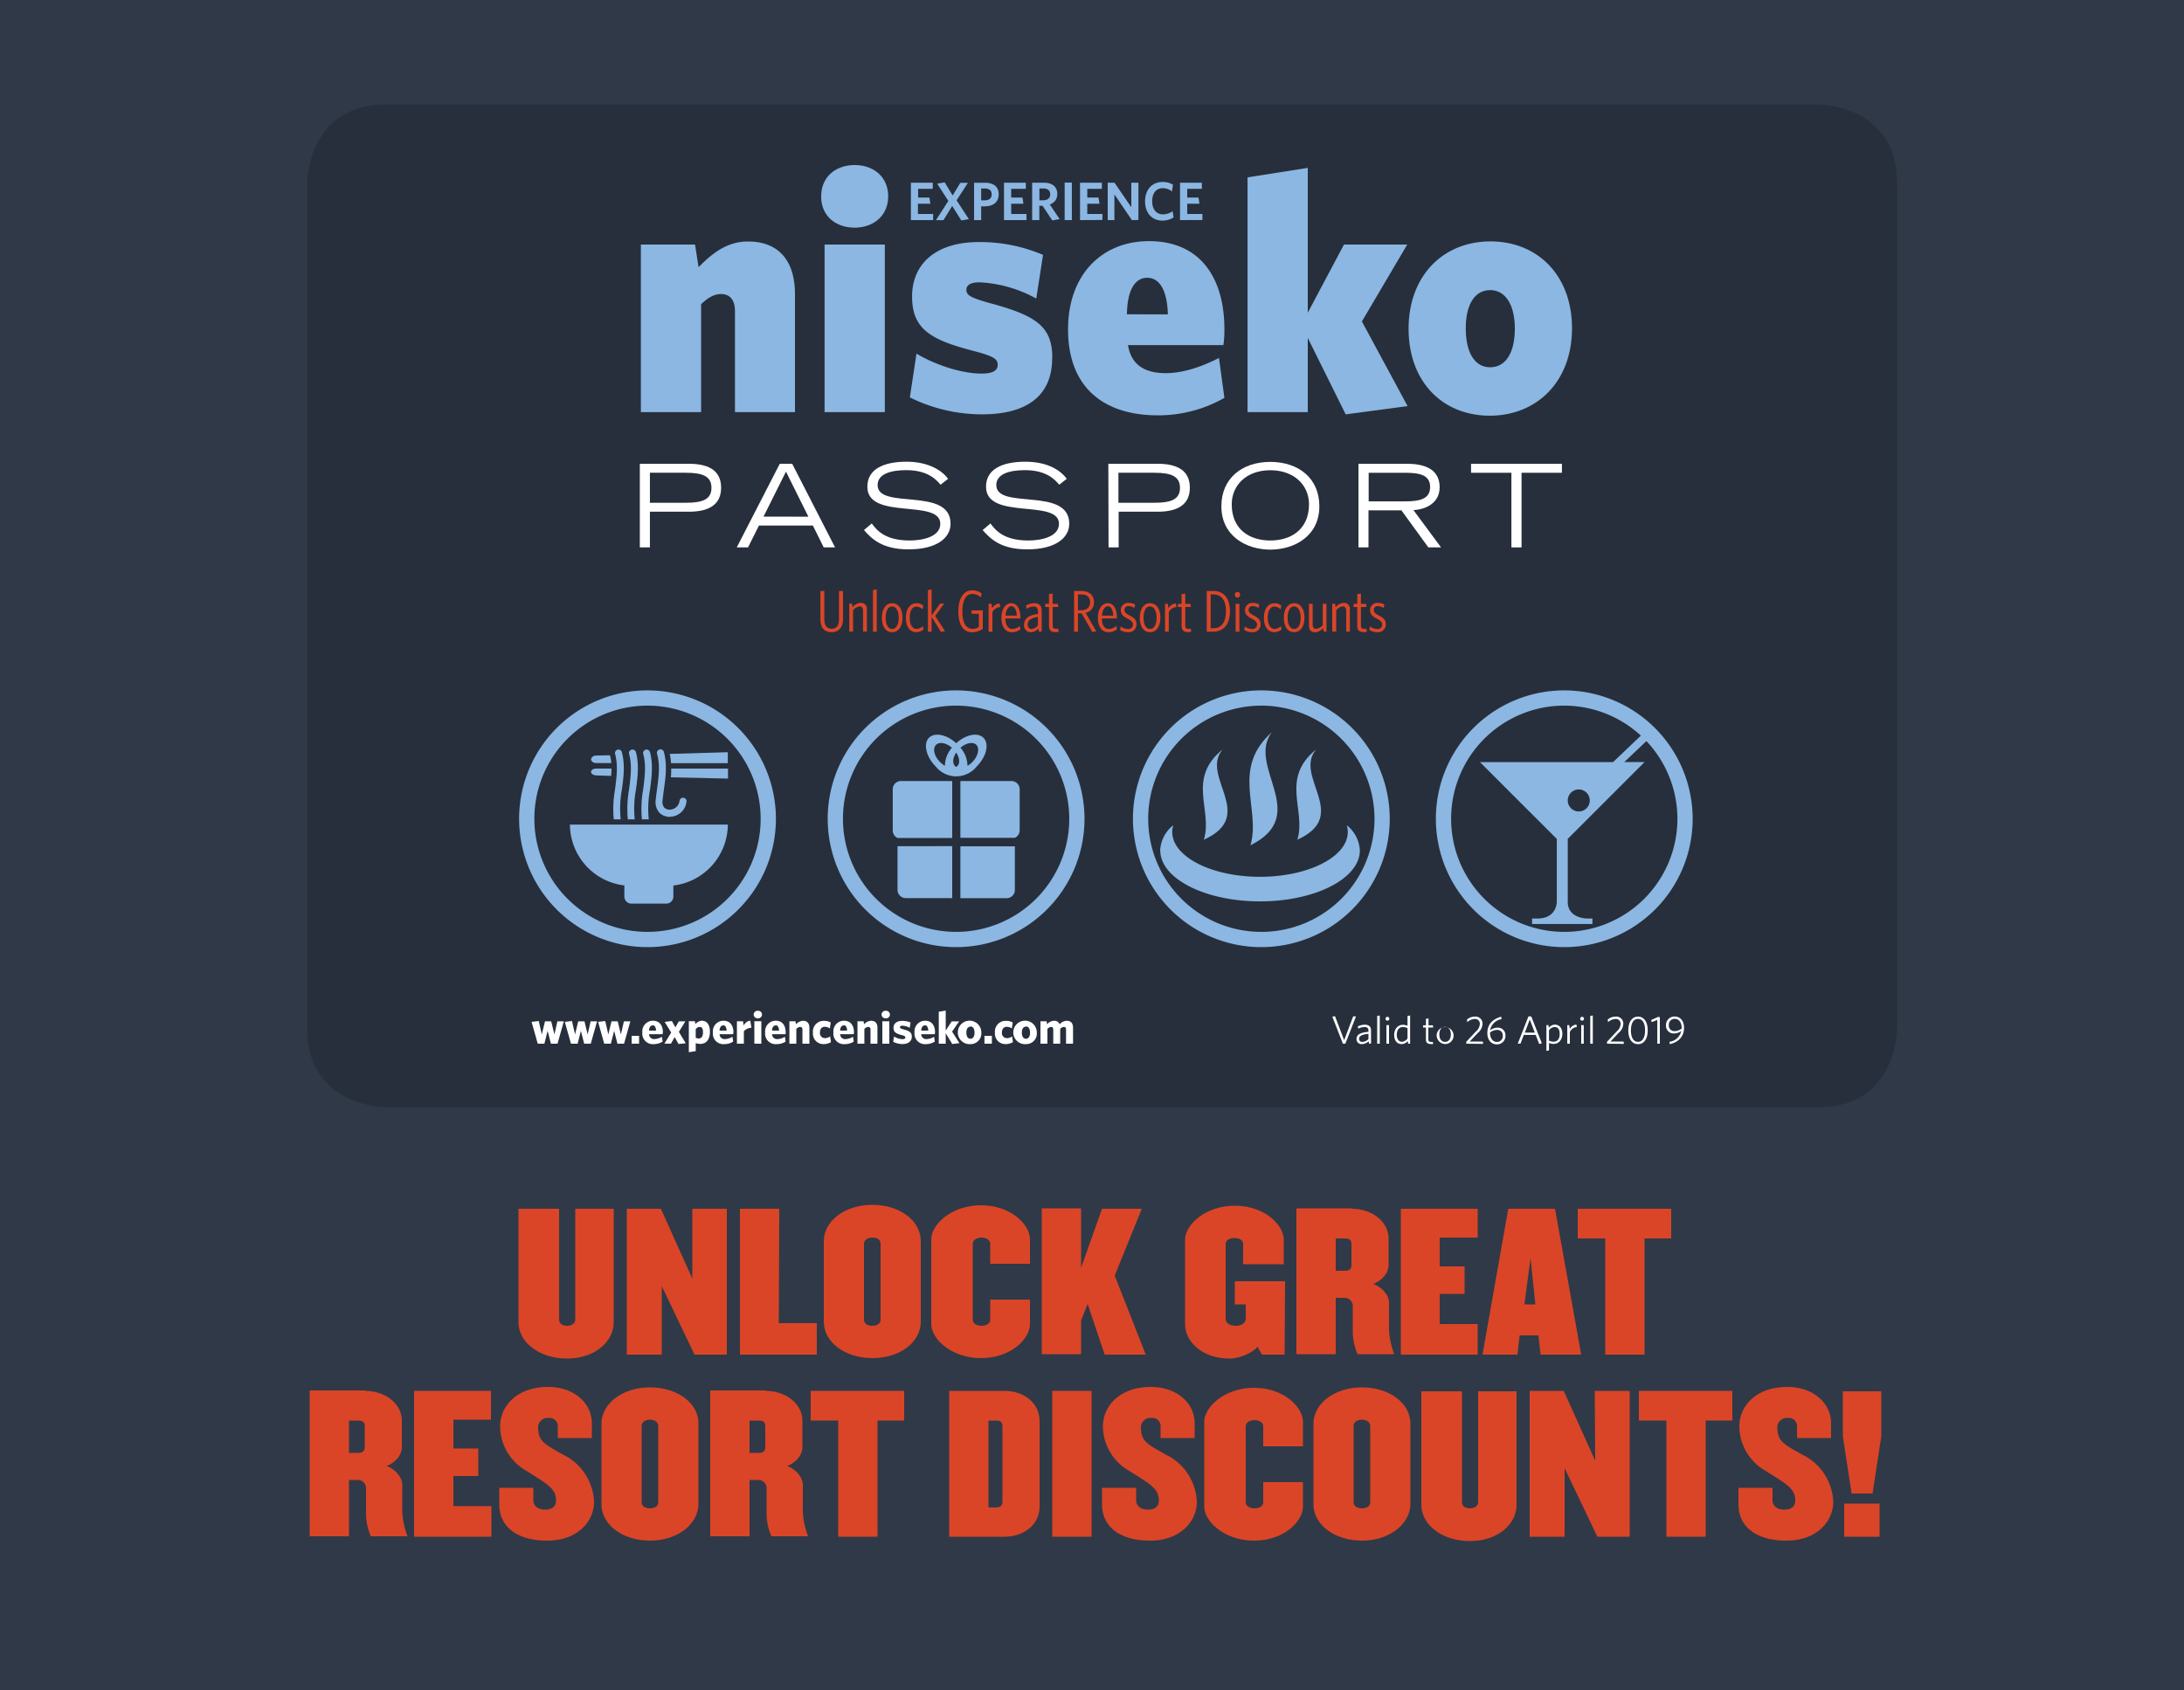 <svg id="Layer_1" data-name="Layer 1" xmlns="http://www.w3.org/2000/svg" xmlns:xlink="http://www.w3.org/1999/xlink" viewBox="0 0 500 387"><defs><clipPath id="clip-path"><rect x="70.33" y="23.93" width="364" height="229.63" style="fill:none"/></clipPath></defs><title>passport-spash-sm-en</title>
<g id="Background"><rect width="500" height="387" style="fill:#303947"/></g><path d="M128,302.2c0,.9.8,1.4,1.8,1.4s1.9-.5,1.9-1.4V276.8h8.8v26c0,4.5-4.4,8.3-10.7,8.3s-11.1-3.7-11.1-8.3v-26H128Z" style="fill:#da4527"/><path d="M158.4,276.8h8v33.4H159l-7.5-15.7v15.7h-8V276.8h7.8l7.2,16v-16Z" style="fill:#da4527"/><path d="M178.3,303H187v7.2H169.4V276.8h9Z" style="fill:#da4527"/><path d="M199.7,311c-6.3,0-11.1-3.7-11.1-8.3V284.2c0-4.5,4.7-8.3,11.1-8.3s11.1,3.7,11.1,8.3v18.5C210.8,307.3,206.1,311,199.7,311Zm0-27.6c-1,0-1.9.5-1.9,1.4v17.4c0,.9.8,1.4,1.9,1.4s1.9-.5,1.9-1.4V284.8c0-.9-.8-1.4-1.9-1.4Z" style="fill:#da4527"/><path d="M224.7,303.6c1.1,0,2-.5,2-1.4v-4.6h9.1v5.6c0,3.4-4.4,7.8-11.2,7.8s-11.4-4.4-11.4-7.8V283.8c0-3.4,4.6-7.8,11.4-7.8s11.2,4.4,11.2,7.8v5.6h-9.1v-4.6c0-.9-1-1.4-2-1.4s-2,.5-2,1.4v17.4C222.7,303.1,223.6,303.6,224.7,303.6Z" style="fill:#da4527"/><path d="M252.3,276.8h9.1l-6.2,15.3,7.1,18.1h-9.4L249,298.6l-1.5,3.8v7.7h-9V276.7h9v13.6Z" style="fill:#da4527"/><path d="M294.1,310.2h-5.2l-1-1.8c-.8,1.1-3.8,2.7-6.4,2.7-6.5,0-10.2-4.1-10.2-7.8V283.9c0-3.4,4.6-7.8,11.4-7.8s11.2,4.4,11.2,7.8v5.6h-9.3v-4.6c0-.9-.8-1.4-2-1.4s-2,.5-2,1.4V302c0,.9.8,1.6,2.3,1.6s2.3-.8,2.3-1.6v-3.3h-2.5v-5.3h11.5Z" style="fill:#da4527"/><path d="M309.5,276.8c4.3,0,8.4,2.7,8.4,6.9v6c0,1.6-1.2,3.4-3.5,4.3,2.3.9,3.6,2.8,3.6,4.3v6.2a18.11,18.11,0,0,0,1.2,5.6h-8.4a13.1,13.1,0,0,1-1.1-5.2V299a1.88,1.88,0,0,0-1.9-1.8h-2v12.9h-9V276.7h12.7ZM307.9,291c1,0,1.5-.4,1.5-1.3v-4.8c0-1-.5-1.3-1.5-1.3h-2.1V291Z" style="fill:#da4527"/><path d="M338.3,283.4h-8.7V290h5.7v6.3h-5.7v6.9h8.7v7H320.7V276.8h17.6Z" style="fill:#da4527"/><path d="M347.4,310.2h-8l5.9-33.4H356l6,33.4h-9.3l-.5-4.4h-4.3Zm3-22.1L349,298.7h2.5Z" style="fill:#da4527"/><path d="M361.2,283.6v-6.8h21.4v6.8h-6.1v26.6h-9V283.6Z" style="fill:#da4527"/><path d="M83.6,318.5c4.3,0,8.4,2.7,8.4,6.9v6c0,1.6-1.2,3.4-3.5,4.3,2.3.9,3.6,2.8,3.6,4.3v6.2a18.11,18.11,0,0,0,1.2,5.6H84.9a13.1,13.1,0,0,1-1.1-5.2v-5.9a1.88,1.88,0,0,0-1.9-1.8h-2v12.9h-9V318.4H83.6ZM82,332.7c1,0,1.5-.4,1.5-1.3v-4.8c0-1-.5-1.3-1.5-1.3H79.9v7.4Z" style="fill:#da4527"/><path d="M112.5,325.1h-8.7v6.6h5.7V338h-5.7v6.9h8.7v7H94.8V318.5h17.6v6.6Z" style="fill:#da4527"/><path d="M125.3,352.8c-6.8,0-11-3.1-11-8.3v-3.8h7.8v2.8c0,1.3,1,2.2,2.7,2.2s2.5-.8,2.5-2.1c0-2.8-2.1-3.8-6.8-6.8a11.79,11.79,0,0,1-6-10.2c0-4.5,3.7-9,11-9,5.9,0,10,3.7,10,8.3v3.4h-7.8v-2.7a1.86,1.86,0,0,0-2-1.9h-.1a2.17,2.17,0,0,0-2.4,2c0,3.3,1.2,3.9,5.9,6.5a12.53,12.53,0,0,1,6.9,10.7C136,348.4,132.2,352.8,125.3,352.8Z" style="fill:#da4527"/><path d="M148.8,352.8c-6.3,0-11.1-3.7-11.1-8.3V326c0-4.5,4.7-8.3,11.1-8.3s11.1,3.7,11.1,8.2v18.5C159.9,349,155.1,352.8,148.8,352.8Zm0-27.7c-1,0-1.9.5-1.9,1.4V344c0,.9.8,1.4,1.9,1.4s1.9-.5,1.9-1.4V326.6C150.7,325.6,149.8,325.1,148.8,325.1Z" style="fill:#da4527"/><path d="M175.3,318.5c4.3,0,8.4,2.7,8.4,6.9v6c0,1.6-1.2,3.4-3.5,4.3,2.3.9,3.6,2.8,3.6,4.3v6.2a18.11,18.11,0,0,0,1.2,5.6h-8.4a13.1,13.1,0,0,1-1.1-5.2v-5.9a1.88,1.88,0,0,0-1.9-1.8h-2v12.9h-9V318.4h12.7Zm-1.6,14.2c1,0,1.5-.4,1.5-1.3v-4.8c0-1-.5-1.3-1.5-1.3h-2.1v7.4Z" style="fill:#da4527"/><path d="M185.6,325.3v-6.8H207v6.8h-6.1v26.6h-9V325.3Z" style="fill:#da4527"/><path d="M230,318.5c4.3,0,8,2.7,8,6.9V345c0,4.2-3.7,6.9-8,6.9H217.3V318.5Zm-2,26.7c1,0,1.5-.4,1.5-1.3V326.6c0-1-.5-1.3-1.5-1.3h-1.7v19.9Z" style="fill:#da4527"/><path d="M240.9,351.9V318.5h9v33.4Z" style="fill:#da4527"/><path d="M263.3,352.8c-6.8,0-11-3.1-11-8.3v-3.8h7.8v2.8c0,1.3,1,2.2,2.7,2.2s2.5-.8,2.5-2.1c0-2.8-2.1-3.8-6.8-6.8a11.79,11.79,0,0,1-6-10.2c0-4.5,3.7-9,11-9,5.9,0,10,3.7,10,8.3v3.4h-7.8v-2.7a1.86,1.86,0,0,0-2-1.9h-.1a2.17,2.17,0,0,0-2.4,2c0,3.3,1.2,3.9,5.9,6.5a12.53,12.53,0,0,1,6.9,10.7C274,348.4,270.2,352.8,263.3,352.8Z" style="fill:#da4527"/><path d="M287.2,345.4c1.1,0,2-.5,2-1.4v-4.6h9.1V345c0,3.4-4.4,7.8-11.2,7.8s-11.4-4.4-11.4-7.8V325.6c0-3.4,4.6-7.8,11.4-7.8s11.2,4.4,11.2,7.8v5.6h-9.1v-4.6c0-.9-1-1.4-2-1.4s-2,.5-2,1.4V344C285.1,344.8,286.1,345.4,287.2,345.4Z" style="fill:#da4527"/><path d="M311.8,352.8c-6.3,0-11.1-3.7-11.1-8.3V326c0-4.5,4.7-8.3,11.1-8.3s11.1,3.7,11.1,8.3v18.5C322.8,349,318.1,352.8,311.8,352.8Zm0-27.7c-1,0-1.9.5-1.9,1.4V344c0,.9.8,1.4,1.9,1.4s1.9-.5,1.9-1.4V326.6C313.7,325.6,312.8,325.1,311.8,325.1Z" style="fill:#da4527"/><path d="M334.7,344c0,.9.8,1.4,1.8,1.4s1.9-.5,1.9-1.4V318.6h8.8v26c0,4.5-4.4,8.3-10.7,8.3s-11.1-3.7-11.1-8.3v-26h9.3Z" style="fill:#da4527"/><path d="M365.1,318.5h8v33.4h-7.4l-7.5-15.7v15.7h-8V318.5H358l7.2,16Z" style="fill:#da4527"/><path d="M375.2,325.3v-6.8h21.4v6.8h-6.1v26.6h-9V325.3Z" style="fill:#da4527"/><path d="M409,352.8c-6.8,0-11-3.1-11-8.3v-3.8h7.8v2.8c0,1.3,1,2.2,2.7,2.2s2.5-.8,2.5-2.1c0-2.8-2.1-3.8-6.8-6.8a11.79,11.79,0,0,1-6-10.2c0-4.5,3.7-9,11-9,5.9,0,10,3.7,10,8.3v3.4h-7.8v-2.7a1.86,1.86,0,0,0-2-1.9h-.1a2.17,2.17,0,0,0-2.4,2c0,3.3,1.2,3.9,5.9,6.5a12.53,12.53,0,0,1,6.9,10.7C419.7,348.4,415.9,352.8,409,352.8Z" style="fill:#da4527"/><path d="M421.9,328.9V318.6h8.8v10.3l-2,13.1h-4.8Zm.3,15.4h8.1v7.6h-8.1Z" style="fill:#da4527"/><g style="clip-path:url(#clip-path)"><path d="M434.33,235.55s0,18-18,18h-328s-18,0-18-18V41.93s0-18,18-18h328s18,0,18,18Z" style="fill:#272f3c"/><path d="M213.63,50.4V49h-3.48V46.65H213l-.23-1.41h-2.58v-2h3.35V41.84h-5V50.4ZM217.11,46l-2.83,4.41H216l2-3.25,2.09,3.33,1.72-.31L219,45.87l2.59-4h-1.74l-1.75,2.89-1.83-3-1.72.3Zm11.53-1.52c0-1.72-1.18-2.63-3.14-2.63H223V50.4h1.63V47.25h.74c2,0,3.27-.93,3.27-2.78m-1.61,0c0,1-.62,1.41-1.68,1.41h-.72V43.16h.79c1.05,0,1.61.45,1.61,1.35M235,50.4V49H231.5V46.65h2.8l-.22-1.41H231.5v-2h3.35V41.84h-5V50.4Zm5.43-5.91c0,.9-.63,1.38-1.65,1.38h-.82V43.16h.9c1,0,1.57.48,1.57,1.33m-.1,2.32a2.39,2.39,0,0,0,1.72-2.4c0-1.66-1.16-2.57-3.07-2.57H236.3V50.4h1.64V47.12h.74l2.23,3.36,1.68-.31Zm5.06-5h-1.65V50.4h1.65Zm7,8.56V49h-3.47V46.65h2.8l-.23-1.41h-2.57v-2h3.34V41.84h-5V50.4Zm8.24,0V41.84H259v5.61l-3.85-5.61h-1.55V50.4h1.53V44.51l4,5.89Zm8.05-.59-.23-1.41a3.91,3.91,0,0,1-2.17.72c-1.51,0-2.5-1.12-2.5-3s.93-3,2.44-3a3.46,3.46,0,0,1,2.09.75l.23-1.55a4.5,4.5,0,0,0-2.39-.62c-2.42,0-4,1.79-4,4.44s1.56,4.41,4,4.41a4.64,4.64,0,0,0,2.52-.73m6.61.59V49h-3.48V46.65h2.81l-.23-1.41h-2.58v-2h3.35V41.84h-5V50.4Z" style="fill:#8bb7e2"/><path d="M182,94.38v-27c0-7.67-3.71-12.08-10.76-12.08-4.57,0-7.9,2.4-11.31,5.88L159.12,56h-12.4V94.38h13.79V69.66c1.55-1.47,2.94-2.32,4.57-2.32,2.25,0,3.18,1.63,3.18,3.87V94.38ZM203.34,45c0-4.49-3.33-7.2-7.66-7.2S188,40.46,188,45s3.41,7.13,7.67,7.13,7.66-2.71,7.66-7.13M202.57,56H188.78V94.38h13.79Zm38.34,26c0-7-3.33-9.61-13.86-12.47-5.11-1.4-5.81-2-5.81-3.18,0-1,.85-1.7,3-1.7a29.78,29.78,0,0,1,13,3.72l1.55-10a36.61,36.61,0,0,0-14.71-2.94c-9.84,0-15.27,5-15.27,12.47s4.26,9.92,14.1,12.47c4.81,1.24,5.5,1.94,5.5,3.18s-1,2-3.72,2c-3.95,0-9.91-1.62-14.87-4.57L208.3,91a37.1,37.1,0,0,0,16.58,3.88c10.3,0,16-4.34,16-12.86m39.43-6.66c0-11.31-5.19-20.14-17.27-20.14-10.69,0-18.52,7.59-18.52,20.21,0,13.48,8.37,19.68,20.53,19.68a30.54,30.54,0,0,0,15.26-4l-1.24-9.14c-4.26,2.17-8.44,3.48-12.16,3.48-4.49,0-7.9-1.62-8.67-6.42h21.84a22.5,22.5,0,0,0,.23-3.72m-12.93-3.33H258c.07-5.58,1.85-8.37,4.64-8.37s4.57,2.79,4.73,8.37M322.25,93,311.79,73.61,322.17,56H307.69L299.4,71.6V38.45l-13.79,2.17V94.38H299.4v-17l8.68,17.51Zm37.64-17.82c0-12.16-7.9-19.9-18.67-19.9s-18.74,7.82-18.74,20,7.82,19.91,18.59,19.91,18.82-7.82,18.82-20m-13.09.08c0,5.5-2.09,8.83-5.65,8.83s-5.58-3.41-5.58-8.91,2.09-8.75,5.58-8.75,5.65,3.33,5.65,8.83" style="fill:#8bb7e2"/><path d="M148.79,115.13h8.3c3.84,0,5.79-.82,5.79-3.42s-1.95-3.45-5.79-3.45h-8.3Zm-2.31-8.93h11.21c3.87,0,7.4,1.11,7.4,5.48s-3.53,5.5-7.4,5.5h-8.9v8.17h-2.31Z" style="fill:#fff"/></g><path d="M185.07,118.32,179.94,108l-5.14,10.3Zm-6.55-12.12h2.84l9.82,19.15h-2.6l-2.48-5H173.75l-2.5,5h-2.58Z" style="fill:#fff"/><g style="clip-path:url(#clip-path)"><path d="M199.58,119.87c1.1,1.47,2.95,3.9,8.69,3.9,2.95,0,7-.85,7-3.82,0-5.82-16.7-.71-16.7-8.48,0-4.08,3.77-5.74,9-5.74,5.06,0,8.17,2.08,9.48,3.92L215.33,111c-.79-.89-2.64-3.34-7.85-3.34-3.85,0-6.56,1-6.56,3.42,0,5.79,16.7.26,16.7,8.85,0,3.21-3.11,5.87-9.61,5.87-6.27,0-8.59-2.61-10.22-4.42Z" style="fill:#fff"/><path d="M226.75,119.87c1.11,1.47,2.95,3.9,8.69,3.9,2.95,0,7-.85,7-3.82,0-5.82-16.7-.71-16.7-8.48,0-4.08,3.77-5.74,9-5.74s8.17,2.08,9.48,3.92L242.5,111c-.79-.89-2.64-3.34-7.85-3.34-3.84,0-6.56,1-6.56,3.42,0,5.79,16.7.26,16.7,8.85,0,3.21-3.11,5.87-9.61,5.87-6.27,0-8.59-2.61-10.22-4.42Z" style="fill:#fff"/><path d="M256.05,115.13h8.3c3.84,0,5.79-.82,5.79-3.42s-1.95-3.45-5.79-3.45h-8.3Zm-2.31-8.93H265c3.87,0,7.4,1.11,7.4,5.48s-3.53,5.5-7.4,5.5h-8.9v8.17h-2.31Z" style="fill:#fff"/><path d="M290.83,123.77c4.67,0,8.85-2.48,8.85-8.3,0-4.26-3.29-7.79-8.85-7.79s-8.84,3.53-8.84,7.79c0,5.82,4.13,8.3,8.84,8.3m0-18c6.51,0,11.22,3.79,11.22,10.16,0,6.8-5.68,9.93-11.22,9.93s-11.21-3.13-11.21-9.93c0-6.37,4.71-10.16,11.21-10.16" style="fill:#fff"/><path d="M313.34,114.81h8.22c3.35,0,5.85-.47,5.85-3.29s-2.5-3.26-5.85-3.26h-8.22ZM311,106.2h11.06c3.05,0,7.53.66,7.53,5.35,0,4-3.72,5.16-6,5.26l6.32,8.54H327l-6.16-8.48h-7.54v8.48H311Z" style="fill:#fff"/></g><polygon points="346.02 108.26 336.78 108.26 336.78 106.2 357.58 106.2 357.58 108.26 348.34 108.26 348.34 125.35 346.02 125.35 346.02 108.26" style="fill:#fff"/><path d="M190.38,144.77c-1.75,0-2.56-1.13-2.56-2.93v-6.51h.9v6.43c0,1.31.46,2.22,1.68,2.22s1.68-.88,1.68-2.2v-6.45H193v6.47C193,143.67,192,144.77,190.38,144.77Z" style="fill:#da4527"/><path d="M197.59,144.65v-4.78c0-.61-.24-1-.78-1a2.33,2.33,0,0,0-1.51.88v4.87h-.87v-6.38h.64l.13.81a2.68,2.68,0,0,1,1.78-1,1.35,1.35,0,0,1,1.48,1.55v5Z" style="fill:#da4527"/><path d="M199.86,144.65v-9.53l.86-.16v9.69Z" style="fill:#da4527"/><path d="M204.23,144.77c-1.47,0-2.33-1.31-2.33-3.3s.88-3.34,2.35-3.34,2.37,1.32,2.37,3.32S205.72,144.77,204.23,144.77Zm0-5.9c-1,0-1.47,1.16-1.47,2.58s.49,2.59,1.49,2.59,1.5-1.14,1.5-2.57S205.25,138.87,204.23,138.87Z" style="fill:#da4527"/><path d="M209.77,144.76c-1.53,0-2.38-1.32-2.38-3.29s.93-3.33,2.42-3.33a2.26,2.26,0,0,1,1.55.54l-.13.87a2.12,2.12,0,0,0-1.45-.64c-1,0-1.51,1.12-1.51,2.54s.51,2.57,1.58,2.57a2.22,2.22,0,0,0,1.45-.65l.12.8A2.55,2.55,0,0,1,209.77,144.76Z" style="fill:#da4527"/><path d="M215.44,144.73l-2.16-3.47v3.39h-.84v-9.53l.84-.16v6l1.94-2.74h.95l-2.09,2.83,2.27,3.46Z" style="fill:#da4527"/><path d="M222.5,144.79c-2.08,0-3.1-2-3.1-4.78s1.06-4.82,3.17-4.82a3.34,3.34,0,0,1,2.15.7l-.14.92a3.09,3.09,0,0,0-2-.81c-1.53,0-2.26,1.7-2.26,4s.68,4,2.28,4a2.49,2.49,0,0,0,1.5-.44v-3H222.5l-.13-.78H225V144A4.26,4.26,0,0,1,222.5,144.79Z" style="fill:#da4527"/><path d="M227.2,140.14v4.51h-.87v-6.38H227l.15,1a2.17,2.17,0,0,1,1.7-1.09l.13.83A2.21,2.21,0,0,0,227.2,140.14Z" style="fill:#da4527"/><path d="M233.64,141.63h-3.47c0,1.46.61,2.4,1.57,2.4a2.74,2.74,0,0,0,1.74-.69l.13.77a3,3,0,0,1-2,.66c-1.44,0-2.34-1.27-2.34-3.32,0-1.88.86-3.32,2.25-3.32s2.08,1.42,2.08,3.17Zm-2.08-2.8c-.78,0-1.27.93-1.36,2.14h2.58C232.72,139.68,232.28,138.83,231.56,138.83Z" style="fill:#da4527"/><path d="M237.84,144.65l-.11-.71a2.36,2.36,0,0,1-1.71.83,1.53,1.53,0,0,1-1.58-1.7c0-1.46,1.14-2.21,3.18-2.48V140c0-.79-.39-1.11-1-1.11a3.14,3.14,0,0,0-1.61.55l-.12-.78a3.79,3.79,0,0,1,1.86-.54c1.14,0,1.74.58,1.74,1.81v4.71Zm-.22-3.37c-1.69.21-2.33.87-2.33,1.75,0,.64.35,1,.86,1a2.06,2.06,0,0,0,1.47-.82Z" style="fill:#da4527"/><path d="M241.63,144.75c-.89,0-1.48-.34-1.48-1.42V139h-.85v-.72h.85v-2.22l.83-.15v2.37h1.18l.12.72H241v4.2c0,.57.21.8.79.8a3.08,3.08,0,0,0,.47-.05l.11.71A2.73,2.73,0,0,1,241.63,144.75Z" style="fill:#da4527"/><path d="M247.64,140.47h-.85v4.18h-.89v-9.32h1.7c1.75,0,2.85,1,2.85,2.54a2.38,2.38,0,0,1-1.91,2.47l2.43,4.2-.87.21Zm-.16-.73c1.39,0,2.08-.71,2.08-1.84s-.68-1.78-2-1.78h-.77v3.62Z" style="fill:#da4527"/><path d="M255.73,141.63h-3.47c0,1.46.6,2.4,1.56,2.4a2.75,2.75,0,0,0,1.75-.69l.13.77a3,3,0,0,1-2,.66c-1.44,0-2.35-1.27-2.35-3.32,0-1.88.87-3.32,2.26-3.32s2.08,1.42,2.08,3.17Zm-2.08-2.8c-.79,0-1.27.93-1.37,2.14h2.58C254.81,139.68,254.36,138.83,253.65,138.83Z" style="fill:#da4527"/><path d="M258.22,144.77a3.36,3.36,0,0,1-1.79-.51l.13-.81a3.17,3.17,0,0,0,1.7.59,1,1,0,0,0,1.1-1c0-.51-.26-.87-1.18-1.35-1.12-.57-1.58-1.05-1.58-2a1.65,1.65,0,0,1,1.74-1.63,3.1,3.1,0,0,1,1.52.36l-.14.8a2.68,2.68,0,0,0-1.38-.42.85.85,0,0,0-.91.84c0,.49.23.81,1.19,1.3,1.12.56,1.56,1.09,1.56,2A1.76,1.76,0,0,1,258.22,144.77Z" style="fill:#da4527"/><path d="M263.27,144.77c-1.47,0-2.33-1.31-2.33-3.3s.88-3.34,2.35-3.34,2.37,1.32,2.37,3.32S264.76,144.77,263.27,144.77Zm0-5.9c-1,0-1.47,1.16-1.47,2.58s.49,2.59,1.49,2.59,1.5-1.14,1.5-2.57S264.29,138.87,263.27,138.87Z" style="fill:#da4527"/><path d="M267.58,140.14v4.51h-.86v-6.38h.63l.15,1a2.17,2.17,0,0,1,1.7-1.09l.14.83A2.22,2.22,0,0,0,267.58,140.14Z" style="fill:#da4527"/><path d="M272,144.75c-.89,0-1.49-.34-1.49-1.42V139h-.85v-.72h.85v-2.22l.84-.15v2.37h1.18l.12.72h-1.3v4.2c0,.57.2.8.78.8a3.08,3.08,0,0,0,.48-.05l.1.71A2.71,2.71,0,0,1,272,144.75Z" style="fill:#da4527"/><path d="M277.72,144.65h-1.45v-9.32h1.45c2.62,0,3.86,1.81,3.86,4.64S280.27,144.65,277.72,144.65Zm.08-8.53h-.63v7.75h.63c1.78,0,2.88-1.32,2.88-3.88S279.6,136.12,277.8,136.12Z" style="fill:#da4527"/><path d="M283.31,136.85a.61.61,0,0,1-.6-.62.6.6,0,1,1,1.19,0A.62.62,0,0,1,283.31,136.85Zm-.43,7.8v-6.38h.86v6.38Z" style="fill:#da4527"/><path d="M286.64,144.77a3.36,3.36,0,0,1-1.79-.51l.13-.81a3.17,3.17,0,0,0,1.7.59,1,1,0,0,0,1.1-1c0-.51-.26-.87-1.18-1.35-1.12-.57-1.58-1.05-1.58-2a1.65,1.65,0,0,1,1.74-1.63,3.1,3.1,0,0,1,1.52.36l-.14.8a2.68,2.68,0,0,0-1.38-.42.85.85,0,0,0-.91.84c0,.49.23.81,1.18,1.3,1.13.56,1.57,1.09,1.57,2A1.76,1.76,0,0,1,286.64,144.77Z" style="fill:#da4527"/><path d="M291.73,144.76c-1.52,0-2.37-1.32-2.37-3.29s.93-3.33,2.41-3.33a2.3,2.3,0,0,1,1.56.54l-.14.87a2.12,2.12,0,0,0-1.44-.64c-1,0-1.52,1.12-1.52,2.54s.52,2.57,1.58,2.57a2.22,2.22,0,0,0,1.45-.65l.12.8A2.55,2.55,0,0,1,291.73,144.76Z" style="fill:#da4527"/><path d="M296.26,144.77c-1.48,0-2.34-1.31-2.34-3.3s.88-3.34,2.35-3.34,2.38,1.32,2.38,3.32S297.74,144.77,296.26,144.77Zm0-5.9c-1,0-1.48,1.16-1.48,2.58s.49,2.59,1.49,2.59,1.5-1.14,1.5-2.57S297.27,138.87,296.26,138.87Z" style="fill:#da4527"/><path d="M303.05,144.65l-.12-.81a2.84,2.84,0,0,1-1.79.95c-1,0-1.47-.54-1.47-1.57v-4.95h.85v4.78c0,.62.26.95.81.95a2.34,2.34,0,0,0,1.5-.86v-4.87h.85v6.38Z" style="fill:#da4527"/><path d="M308.2,144.65v-4.78c0-.61-.24-1-.78-1a2.33,2.33,0,0,0-1.51.88v4.87H305v-6.38h.64l.13.81a2.68,2.68,0,0,1,1.79-1,1.35,1.35,0,0,1,1.47,1.55v5Z" style="fill:#da4527"/><path d="M312.21,144.75c-.89,0-1.48-.34-1.48-1.42V139h-.85v-.72h.85v-2.22l.84-.15v2.37h1.17l.12.72h-1.29v4.2c0,.57.2.8.78.8a3.08,3.08,0,0,0,.47-.05l.11.71A2.73,2.73,0,0,1,312.21,144.75Z" style="fill:#da4527"/><path d="M315.29,144.77a3.36,3.36,0,0,1-1.79-.51l.13-.81a3.15,3.15,0,0,0,1.7.59,1,1,0,0,0,1.1-1c0-.51-.26-.87-1.18-1.35-1.12-.57-1.58-1.05-1.58-2a1.65,1.65,0,0,1,1.74-1.63,3.1,3.1,0,0,1,1.52.36l-.14.8a2.68,2.68,0,0,0-1.38-.42.85.85,0,0,0-.91.84c0,.49.22.81,1.18,1.3,1.12.56,1.57,1.09,1.57,2A1.76,1.76,0,0,1,315.29,144.77Z" style="fill:#da4527"/><g style="clip-path:url(#clip-path)"><path d="M385.77,187.58a27.65,27.65,0,1,1-27.65-27.74A27.7,27.7,0,0,1,385.77,187.58Zm-69.35,0a27.65,27.65,0,1,1-27.64-27.74A27.69,27.69,0,0,1,316.42,187.58Zm-69.88,0a27.65,27.65,0,1,1-27.65-27.74A27.7,27.7,0,0,1,246.54,187.58Zm-70.65,0a27.65,27.65,0,1,1-27.64-27.74A27.69,27.69,0,0,1,175.89,187.58Z" style="fill:none;stroke:#8bb7e2;stroke-miterlimit:10;stroke-width:3.492px"/><path d="M153.48,187.05a3.34,3.34,0,0,1-2.57-1,3.66,3.66,0,0,1-.81-2.75c.09-.9.21-1.8.33-2.67.37-2.76.73-5.36,0-8a.8.8,0,0,1,.56-1,.81.81,0,0,1,1,.57c.79,2.92.4,5.81,0,8.61-.11.85-.23,1.74-.32,2.6a2.11,2.11,0,0,0,.4,1.52,1.81,1.81,0,0,0,1.38.47,2.28,2.28,0,0,0,2.12-2,.81.81,0,0,1,1.61,0,3.87,3.87,0,0,1-3.73,3.63" style="fill:#8bb7e2"/><path d="M140,176h-3.49c-.66,0-1.2.31-1.2.75s.54.79,1.2.81l3.41.12c.05-.58.08-1.28.08-1.68" style="fill:#8bb7e2"/><path d="M153.67,176c0,.4,0,1.34-.09,2l13.09.29V176Z" style="fill:#8bb7e2"/><path d="M153.33,172.64a13.24,13.24,0,0,1,.29,2.12h13v-2.51Z" style="fill:#8bb7e2"/><path d="M139.64,173s0,0,0-.05l-3.12.06c-.66,0-1.2.44-1.2.88s.54.85,1.2.85h3.43a8,8,0,0,0-.3-1.74" style="fill:#8bb7e2"/><path d="M140.47,187.63h1.63a23.56,23.56,0,0,1,.27-6.78c.38-2.8.77-5.69,0-8.61a.8.8,0,1,0-1.55.42c.71,2.61.35,5.21,0,8a25.94,25.94,0,0,0-.31,7" style="fill:#8bb7e2"/><path d="M143.69,187.63h1.63a23.21,23.21,0,0,1,.27-6.78c.38-2.8.77-5.69,0-8.61a.82.82,0,0,0-1-.57.8.8,0,0,0-.56,1c.7,2.61.35,5.21,0,8a26.35,26.35,0,0,0-.3,7" style="fill:#8bb7e2"/><path d="M146.91,187.63h1.62a23.57,23.57,0,0,1,.28-6.78c.37-2.8.77-5.69,0-8.61a.8.8,0,1,0-1.55.42c.71,2.61.35,5.21,0,8a25.94,25.94,0,0,0-.3,7" style="fill:#8bb7e2"/><path d="M166.67,188.83H130.48a14.12,14.12,0,0,0,12.46,13.93v2.56a1.61,1.61,0,0,0,1.61,1.6h8a1.61,1.61,0,0,0,1.61-1.6v-2.54a14.14,14.14,0,0,0,12.47-13.95" style="fill:#8bb7e2"/><path d="M233.44,190.19v-9.45a1.89,1.89,0,0,0-1.89-1.89H219.87v13h12.47a1.88,1.88,0,0,0,1.1-1.7m-13.57,15.53h10.59a1.88,1.88,0,0,0,1.88-1.88v-10H219.87Zm-14.39-11.9v10a1.88,1.88,0,0,0,1.88,1.88H218v-11.9ZM218,191.89H205.48a1.88,1.88,0,0,1-1.1-1.7v-9.45a1.89,1.89,0,0,1,1.89-1.89H218Z" style="fill:#8bb7e2"/><path d="M222.6,174.51a5.44,5.44,0,0,1-1.11.86,6.41,6.41,0,0,0-1.6-4.14c1.29-1.13,2.86-1.43,3.64-.66s.41,2.6-.93,3.94m-8.31-3.94c.77-.77,2.35-.47,3.64.66a6.31,6.31,0,0,0-1.6,4.14,5.44,5.44,0,0,1-1.11-.86c-1.35-1.34-1.76-3.1-.93-3.94m4.37,4.87c-.67-.67-.53-1.94.25-3.11.78,1.17.92,2.44.25,3.11a1.5,1.5,0,0,1-.25.19l-.25-.19m6.49-6.49c-1.32-1.32-4.05-.75-6.24,1.24-2.19-2-4.92-2.56-6.24-1.24s-.69,4.33,1.55,6.57a6,6,0,0,0,9.38,0c2.24-2.24,2.93-5.18,1.55-6.57" style="fill:#8bb7e2"/><path d="M265.63,194.74c0,6.44,10.22,11.67,22.84,11.67s22.85-5.23,22.85-11.67a7.85,7.85,0,0,0-3-5.77,5.38,5.38,0,0,1,.24,1.54c0,5.67-9,10.27-20.1,10.27s-20.09-4.6-20.09-10.27a5.37,5.37,0,0,1,.23-1.54,7.87,7.87,0,0,0-3,5.77" style="fill:#8bb7e2"/><path d="M275.6,192.29c12.31-5.54-.92-14.46,4.29-20.66-8.31,6.73-2.16,14-4.29,20.66" style="fill:#8bb7e2"/><path d="M297,192.29c12.32-5.54-.92-14.46,4.3-20.66-8.32,6.73-2.17,14-4.3,20.66" style="fill:#8bb7e2"/><path d="M286.28,193.56c14-6.94-1-18.1,4.88-25.87-9.44,8.43-2.46,17.56-4.88,25.87" style="fill:#8bb7e2"/></g><path d="M127.64,239h-1.51l-.76-2.94-.74,2.94h-1.52l-1.41-5,1.64-.19.7,3.07.73-3h1.42l.74,3,.68-3h1.47Z" style="fill:#fff"/><path d="M135.25,239h-1.51l-.75-2.94-.75,2.94h-1.52l-1.41-5,1.64-.19.7,3.07.73-3h1.43l.73,3,.68-3h1.47Z" style="fill:#fff"/><path d="M142.87,239h-1.51l-.76-2.94-.75,2.94h-1.52l-1.4-5,1.63-.19.71,3.07.72-3h1.43l.73,3,.69-3h1.47Z" style="fill:#fff"/><path d="M144.61,239v-1.8h1.7V239Z" style="fill:#fff"/><path d="M151.68,236.82h-3.09a1.13,1.13,0,0,0,1.26,1.12,3.48,3.48,0,0,0,1.69-.53l.16,1.11a3.72,3.72,0,0,1-2,.58,2.41,2.41,0,0,1-2.64-2.66,2.43,2.43,0,0,1,2.42-2.7c1.58,0,2.28,1.18,2.28,2.67A2.15,2.15,0,0,1,151.68,236.82Zm-2.29-2c-.44,0-.76.39-.81,1.18h1.62C150.15,235.17,149.87,234.77,149.39,234.77Z" style="fill:#fff"/><path d="M155.34,239.07l-.88-1.59-.85,1.51H152.1l1.56-2.54L152.17,234l1.65-.19.8,1.45.79-1.38h1.5l-1.49,2.41,1.57,2.61Z" style="fill:#fff"/><path d="M160.36,239.05a3.46,3.46,0,0,1-1.08-.18v1.83l-1.58.25v-7.1h1.39l.11.68a2,2,0,0,1,1.48-.79c1.06,0,1.85.8,1.85,2.55C162.53,238.24,161.5,239.05,160.36,239.05Zm-.2-3.89a1.17,1.17,0,0,0-.88.53v1.95a1.55,1.55,0,0,0,.73.16c.53,0,.93-.41.93-1.41S160.61,235.16,160.16,235.16Z" style="fill:#fff"/><path d="M167.83,236.82h-3.09a1.13,1.13,0,0,0,1.26,1.12,3.48,3.48,0,0,0,1.69-.53l.16,1.11a3.72,3.72,0,0,1-2,.58,2.41,2.41,0,0,1-2.64-2.66,2.43,2.43,0,0,1,2.42-2.7c1.58,0,2.28,1.18,2.28,2.67A2.15,2.15,0,0,1,167.83,236.82Zm-2.29-2c-.44,0-.76.39-.81,1.18h1.62C166.3,235.17,166,234.77,165.54,234.77Z" style="fill:#fff"/><path d="M170.3,236.14V239h-1.59v-5.14h1.39l.17,1a1.82,1.82,0,0,1,1.5-1.13l.26,1.62A2.51,2.51,0,0,0,170.3,236.14Z" style="fill:#fff"/><path d="M173.5,233.18a.86.86,0,1,1,0-1.71.86.86,0,1,1,0,1.71Zm-.8,5.81v-5.14h1.6V239Z" style="fill:#fff"/><path d="M179.84,236.82h-3.09a1.13,1.13,0,0,0,1.26,1.12,3.44,3.44,0,0,0,1.69-.53l.16,1.11a3.69,3.69,0,0,1-2.05.58,2.41,2.41,0,0,1-2.64-2.66,2.43,2.43,0,0,1,2.42-2.7c1.58,0,2.28,1.18,2.28,2.67A2.15,2.15,0,0,1,179.84,236.82Zm-2.29-2c-.44,0-.75.39-.81,1.18h1.62C178.31,235.17,178,234.77,177.55,234.77Z" style="fill:#fff"/><path d="M183.71,239v-3.22c0-.37-.15-.62-.53-.62a1.3,1.3,0,0,0-.87.46V239h-1.59v-5.14h1.4l.12.7a2.29,2.29,0,0,1,1.6-.81c1,0,1.46.6,1.46,1.6V239Z" style="fill:#fff"/><path d="M188.6,239.09a2.39,2.39,0,0,1-2.49-2.63,2.45,2.45,0,0,1,2.55-2.69,3,3,0,0,1,1.53.38l-.21,1.36a2,2,0,0,0-1.16-.38c-.64,0-1.1.43-1.1,1.29a1.15,1.15,0,0,0,1.15,1.31,2.06,2.06,0,0,0,1.18-.4l.19,1.3A3.06,3.06,0,0,1,188.6,239.09Z" style="fill:#fff"/><path d="M195.42,236.82h-3.08a1.12,1.12,0,0,0,1.26,1.12,3.51,3.51,0,0,0,1.69-.53l.16,1.11a3.72,3.72,0,0,1-2,.58,2.41,2.41,0,0,1-2.65-2.66,2.43,2.43,0,0,1,2.43-2.7c1.57,0,2.28,1.18,2.28,2.67A1.48,1.48,0,0,1,195.42,236.82Zm-2.28-2c-.45,0-.76.39-.81,1.18h1.61C193.89,235.17,193.62,234.77,193.14,234.77Z" style="fill:#fff"/><path d="M199.29,239v-3.22c0-.37-.15-.62-.53-.62a1.32,1.32,0,0,0-.87.46V239h-1.58v-5.14h1.39l.12.7a2.29,2.29,0,0,1,1.6-.81c1,0,1.46.6,1.46,1.6V239Z" style="fill:#fff"/><path d="M202.78,233.18a.86.86,0,1,1,0-1.71.86.86,0,1,1,0,1.71ZM202,239v-5.14h1.59V239Z" style="fill:#fff"/><path d="M206.61,239.08a4.57,4.57,0,0,1-2.12-.52l.19-1.2a4,4,0,0,0,1.94.6c.44,0,.65-.14.65-.38s-.15-.38-.87-.56c-1.29-.34-1.84-.68-1.84-1.65s.71-1.59,2-1.59a4.7,4.7,0,0,1,1.9.37l-.19,1.21a3.86,3.86,0,0,0-1.7-.48c-.37,0-.54.13-.54.33s.15.33.87.53c1.37.37,1.85.71,1.85,1.67S208,239.08,206.61,239.08Z" style="fill:#fff"/><path d="M214,236.82H210.9a1.13,1.13,0,0,0,1.26,1.12,3.44,3.44,0,0,0,1.69-.53l.16,1.11a3.72,3.72,0,0,1-2,.58,2.41,2.41,0,0,1-2.64-2.66,2.43,2.43,0,0,1,2.42-2.7c1.58,0,2.28,1.18,2.28,2.67A2.15,2.15,0,0,1,214,236.82Zm-2.29-2c-.44,0-.76.39-.81,1.18h1.62C212.46,235.17,212.18,234.77,211.7,234.77Z" style="fill:#fff"/><path d="M218,239.07l-1.49-2.47V239h-1.59v-7.32l1.59-.26V236l1.37-2.11h1.7l-1.61,2.34,1.68,2.65Z" style="fill:#fff"/><path d="M222.17,239.1a2.69,2.69,0,1,1,2.49-2.68A2.46,2.46,0,0,1,222.17,239.1Zm0-4c-.61,0-.93.53-.93,1.37s.33,1.4.93,1.4.94-.56.94-1.39S222.79,235.05,222.18,235.05Z" style="fill:#fff"/><path d="M225.38,239v-1.8h1.7V239Z" style="fill:#fff"/><path d="M230.27,239.09a2.39,2.39,0,0,1-2.49-2.63,2.44,2.44,0,0,1,2.55-2.69,3,3,0,0,1,1.53.38l-.21,1.36a2,2,0,0,0-1.16-.38c-.64,0-1.11.43-1.11,1.29a1.15,1.15,0,0,0,1.16,1.31,2,2,0,0,0,1.17-.4l.19,1.3A3,3,0,0,1,230.27,239.09Z" style="fill:#fff"/><path d="M234.88,239.1a2.69,2.69,0,1,1,2.48-2.68A2.43,2.43,0,0,1,234.88,239.1Zm0-4c-.61,0-.94.53-.94,1.37s.34,1.4.94,1.4.94-.56.94-1.39S235.5,235.05,234.89,235.05Z" style="fill:#fff"/><path d="M244.06,239v-3.22c0-.37-.13-.62-.5-.62a1.3,1.3,0,0,0-.84.45V239h-1.59v-3.22c0-.37-.13-.62-.5-.62a1.28,1.28,0,0,0-.84.45V239H238.2v-5.14h1.4l.12.7a2.18,2.18,0,0,1,1.59-.81,1.26,1.26,0,0,1,1.28.81,2.29,2.29,0,0,1,1.61-.81c1,0,1.46.6,1.46,1.6V239Z" style="fill:#fff"/><path d="M308,239h-.56l-2.42-6.18.61-.13,2.1,5.51,2.06-5.45h.65Z" style="fill:#fff"/><path d="M313.43,239l-.1-.56a2.23,2.23,0,0,1-1.5.65,1.13,1.13,0,0,1-1.27-1.16c0-1,.81-1.47,2.73-1.65V236c0-.58-.34-.82-.88-.82a3.43,3.43,0,0,0-1.46.37l-.09-.53a4,4,0,0,1,1.59-.37c.94,0,1.43.45,1.43,1.32v3Zm-.14-2.26c-1.67.17-2.14.58-2.14,1.16a.68.68,0,0,0,.77.69,2.1,2.1,0,0,0,1.37-.64Z" style="fill:#fff"/><path d="M315.29,239v-6.35l.59-.11V239Z" style="fill:#fff"/><path d="M317.7,233.72a.44.44,0,1,1,0-.87.44.44,0,0,1,0,.87Zm-.3,5.27v-4.25H318V239Z" style="fill:#fff"/><path d="M322.38,239l-.11-.62a1.74,1.74,0,0,1-1.37.71c-.94,0-1.72-.66-1.72-2.09s.91-2.32,1.94-2.32a2.58,2.58,0,0,1,1.11.22v-2.25l.6-.11V239Zm-.15-3.55a2.22,2.22,0,0,0-1.09-.26c-.76,0-1.36.58-1.36,1.78,0,1,.5,1.59,1.17,1.59a1.68,1.68,0,0,0,1.28-.76Z" style="fill:#fff"/><path d="M327.56,239.07c-.67,0-1.11-.27-1.11-1v-2.78h-.65v-.5h.65v-1.48l.59-.1v1.58h1l.08.5H327v2.68c0,.43.17.62.63.62a2.13,2.13,0,0,0,.39,0l.09.49A2,2,0,0,1,327.56,239.07Z" style="fill:#fff"/><path d="M330.83,239.08a2,2,0,0,1-1.91-2.21,1.94,1.94,0,1,1,1.91,2.21Zm0-3.93c-.85,0-1.31.71-1.31,1.72s.47,1.71,1.31,1.71,1.32-.7,1.32-1.71S331.68,235.15,330.83,235.15Z" style="fill:#fff"/><path d="M335.68,239v-.44l2.24-2.38a2.36,2.36,0,0,0,.87-1.69,1.08,1.08,0,0,0-1.2-1.15,2.6,2.6,0,0,0-1.66.73l-.09-.59a2.72,2.72,0,0,1,1.78-.68,1.6,1.6,0,0,1,1.79,1.66,2.82,2.82,0,0,1-1.06,2.05l-1.88,2h3l.08.53Z" style="fill:#fff"/><path d="M342.8,235.33a1.71,1.71,0,0,1,1.85,1.82,1.9,1.9,0,0,1-2,2c-1.24,0-2.14-1-2.14-2.58,0-2.07,1.27-3.22,3.17-3.75l.08.55a3.18,3.18,0,0,0-2.62,2.55A2.89,2.89,0,0,1,342.8,235.33Zm-1.68,1.17c0,1.23.63,2.09,1.55,2.09a1.31,1.31,0,0,0,1.37-1.42,1.22,1.22,0,0,0-1.34-1.32,2.51,2.51,0,0,0-1.58.61Z" style="fill:#fff"/><path d="M352.38,239.06l-.8-2.07h-2.72l-.76,2h-.63l2.45-6.24h.64l2.43,6.17Zm-2.16-5.59-1.13,3h2.29Z" style="fill:#fff"/><path d="M355.73,239.05a2.89,2.89,0,0,1-1.11-.21v1.7l-.59.1v-5.9h.46l.1.61a1.78,1.78,0,0,1,1.38-.71c.92,0,1.71.68,1.71,2.1S356.77,239.05,355.73,239.05Zm.17-3.87a1.68,1.68,0,0,0-1.28.76v2.35a2.37,2.37,0,0,0,1.09.25c.77,0,1.36-.58,1.36-1.77S356.58,235.18,355.9,235.18Z" style="fill:#fff"/><path d="M359.4,236.32V239h-.59v-4.25h.44l.14.87a1.91,1.91,0,0,1,1.51-1l.1.56A2,2,0,0,0,359.4,236.32Z" style="fill:#fff"/><path d="M362.27,233.72a.44.44,0,1,1,0-.87.44.44,0,0,1,0,.87ZM362,239v-4.25h.58V239Z" style="fill:#fff"/><path d="M364.07,239v-6.35l.58-.11V239Z" style="fill:#fff"/><path d="M367.9,239v-.44l2.24-2.38a2.38,2.38,0,0,0,.88-1.69,1.08,1.08,0,0,0-1.21-1.15,2.6,2.6,0,0,0-1.66.73l-.09-.59a2.72,2.72,0,0,1,1.78-.68,1.61,1.61,0,0,1,1.8,1.66,2.84,2.84,0,0,1-1.07,2.05l-1.88,2h3l.09.53Z" style="fill:#fff"/><path d="M375,239.11c-1.38,0-2.23-1.22-2.23-3.15s.86-3.17,2.23-3.17,2.23,1.22,2.23,3.15S376.41,239.11,375,239.11Zm0-5.79c-1.05,0-1.62,1-1.62,2.63s.57,2.63,1.62,2.63,1.62-1,1.62-2.63S376.08,233.32,375,233.32Z" style="fill:#fff"/><path d="M379.42,239v-5.46l-1.3.52-.09-.49,1.5-.68H380V239Z" style="fill:#fff"/><path d="M383.26,236.65a1.74,1.74,0,0,1-1.85-1.87,1.92,1.92,0,0,1,2-2c1.26,0,2.13,1,2.13,2.58,0,2.06-1.29,3.27-3.25,3.75l-.09-.55a3.11,3.11,0,0,0,2.69-2.46A2.74,2.74,0,0,1,383.26,236.65ZM385,235.4c0-1.26-.64-2.09-1.56-2.09a1.32,1.32,0,0,0-1.38,1.44,1.25,1.25,0,0,0,1.35,1.37,2.58,2.58,0,0,0,1.59-.59Z" style="fill:#fff"/><g style="clip-path:url(#clip-path)"><path d="M361.43,180.78a2.52,2.52,0,1,1-2.51,2.52,2.52,2.52,0,0,1,2.51-2.52m15.08-6.28h-4.65l5.28-5-1.26-1.26-6.59,6.28H338.82l17.59,17.59v14.45s0,3.77-4.4,3.77h-1.26v1.26h13.82v-1.26h-1.25s-4.4,0-4.4-3.77V192.09Z" style="fill:#8bb7e2"/></g></svg>